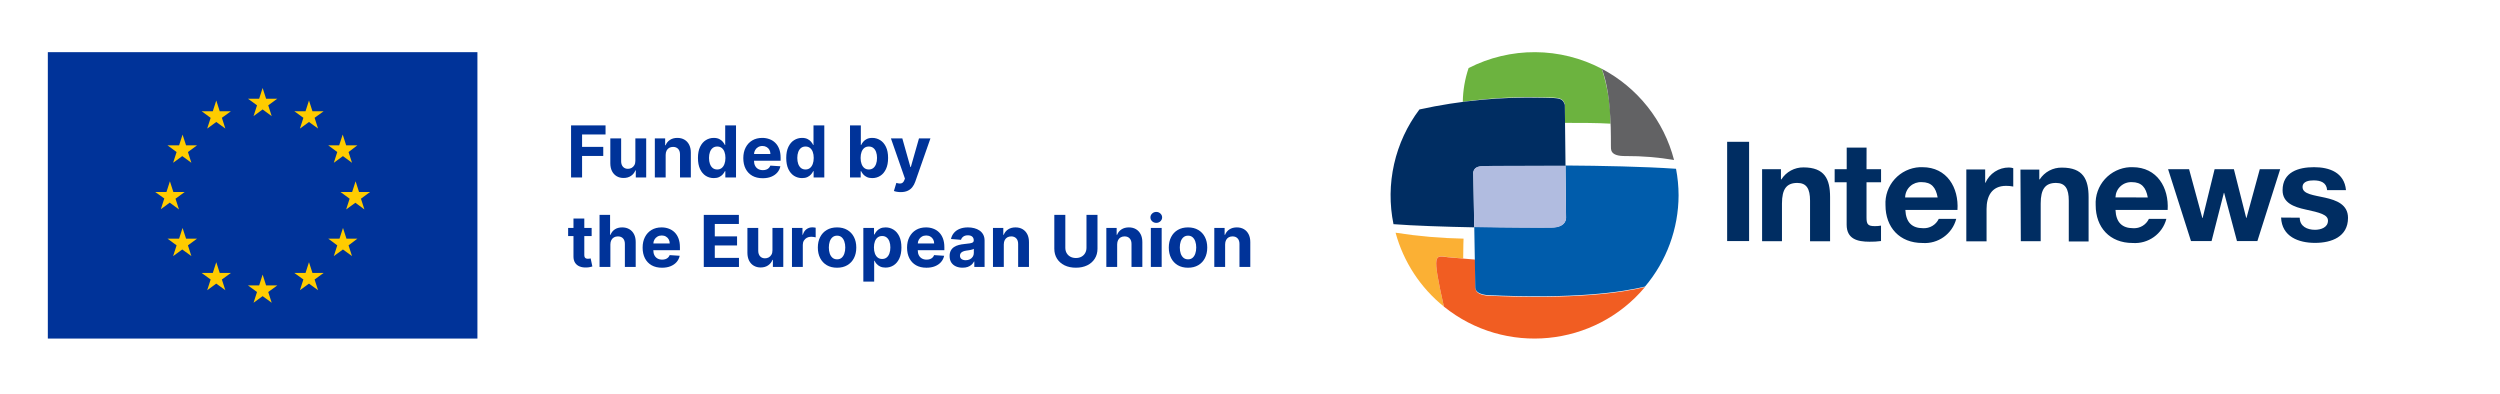 <svg width="419" height="66" viewBox="0 0 419 66" fill="none" xmlns="http://www.w3.org/2000/svg">
<path d="M80.016 8.743H8.016V56.743H80.016V8.743Z" fill="#003399"/>
<path d="M43.076 17.653L41.556 16.543H43.436L44.016 14.743L44.596 16.543H46.476L44.956 17.653L45.536 19.463L44.016 18.343L42.496 19.463L43.076 17.653ZM44.956 48.943L45.536 50.743L44.016 49.633L42.496 50.743L43.076 48.943L41.556 47.833H43.436L44.016 46.023L44.596 47.833H46.476L44.956 48.943ZM28.476 33.943L26.956 35.063L27.536 33.263L26.016 32.183H27.896L28.476 30.383L29.056 32.183H30.946L29.416 33.303L29.996 35.103L28.476 33.983V33.943ZM37.186 19.743L37.766 21.543L36.246 20.443L34.726 21.553L35.306 19.753L33.786 18.643H35.666L36.246 16.843L36.826 18.643H38.706L37.186 19.743ZM30.016 24.363L30.596 22.563L31.186 24.363H33.016L31.496 25.483L32.076 27.283L30.546 26.163L29.016 27.283L29.596 25.483L28.076 24.363H30.016ZM28.096 40.003H30.016L30.596 38.203L31.186 40.003H33.016L31.496 41.123L32.076 42.923L30.546 41.813L29.016 42.923L29.596 41.123L28.076 40.003H28.096ZM35.306 46.843L33.786 45.743H35.666L36.246 43.943L36.826 45.743H38.706L37.186 46.843L37.766 48.643L36.246 47.533L34.726 48.643L35.306 46.843ZM60.496 33.303L61.076 35.103L59.556 33.983L58.016 35.103L58.596 33.303L57.066 32.183H59.016L59.596 30.383L60.176 32.183H62.016L60.496 33.303ZM50.846 19.743L49.326 18.643H51.206L51.786 16.843L52.366 18.643H54.246L52.726 19.743L53.306 21.543L51.786 20.443L50.266 21.553L50.846 19.753V19.743ZM56.846 24.353L57.436 22.553L58.016 24.353H59.896L58.416 25.483L58.996 27.283L57.476 26.163L55.946 27.283L56.526 25.483L55.016 24.363L56.846 24.353ZM58.016 40.003H59.896L58.416 41.123L58.996 42.923L57.476 41.813L55.946 42.923L56.526 41.123L55.016 40.003H56.896L57.486 38.203L58.066 40.003H58.016ZM54.246 45.743L52.726 46.843L53.306 48.643L51.786 47.533L50.266 48.643L50.846 46.843L49.326 45.743H51.206L51.786 43.943L52.366 45.743H54.246Z" fill="#FFCC00"/>
<path d="M205.331 40.958V44.742H203.516V38.197H205.246V39.352H205.322C205.467 38.971 205.71 38.67 206.051 38.449C206.392 38.224 206.805 38.112 207.291 38.112C207.746 38.112 208.142 38.211 208.48 38.41C208.818 38.609 209.081 38.893 209.268 39.262C209.456 39.629 209.55 40.066 209.55 40.575V44.742H207.734V40.899C207.737 40.498 207.635 40.186 207.428 39.961C207.22 39.734 206.935 39.62 206.571 39.62C206.327 39.62 206.111 39.673 205.923 39.778C205.739 39.883 205.594 40.036 205.489 40.238C205.386 40.437 205.334 40.677 205.331 40.958Z" fill="#003399"/>
<path d="M199.112 44.87C198.45 44.87 197.878 44.73 197.395 44.449C196.915 44.164 196.544 43.77 196.283 43.264C196.021 42.755 195.891 42.166 195.891 41.495C195.891 40.819 196.021 40.228 196.283 39.723C196.544 39.214 196.915 38.819 197.395 38.538C197.878 38.254 198.45 38.112 199.112 38.112C199.774 38.112 200.345 38.254 200.825 38.538C201.308 38.819 201.68 39.214 201.942 39.723C202.203 40.228 202.334 40.819 202.334 41.495C202.334 42.166 202.203 42.755 201.942 43.264C201.68 43.77 201.308 44.164 200.825 44.449C200.345 44.73 199.774 44.87 199.112 44.87ZM199.121 43.464C199.422 43.464 199.673 43.379 199.875 43.208C200.077 43.035 200.229 42.799 200.331 42.501C200.436 42.203 200.489 41.863 200.489 41.483C200.489 41.102 200.436 40.762 200.331 40.464C200.229 40.166 200.077 39.93 199.875 39.757C199.673 39.583 199.422 39.497 199.121 39.497C198.817 39.497 198.561 39.583 198.354 39.757C198.149 39.93 197.994 40.166 197.889 40.464C197.787 40.762 197.736 41.102 197.736 41.483C197.736 41.863 197.787 42.203 197.889 42.501C197.994 42.799 198.149 43.035 198.354 43.208C198.561 43.379 198.817 43.464 199.121 43.464Z" fill="#003399"/>
<path d="M192.881 44.742V38.197H194.696V44.742H192.881ZM193.793 37.353C193.523 37.353 193.291 37.264 193.098 37.085C192.908 36.903 192.812 36.686 192.812 36.433C192.812 36.183 192.908 35.968 193.098 35.789C193.291 35.608 193.523 35.517 193.793 35.517C194.062 35.517 194.293 35.608 194.483 35.789C194.676 35.968 194.773 36.183 194.773 36.433C194.773 36.686 194.676 36.903 194.483 37.085C194.293 37.264 194.062 37.353 193.793 37.353Z" fill="#003399"/>
<path d="M187.237 40.958V44.742H185.422V38.197H187.152V39.352H187.229C187.374 38.971 187.616 38.67 187.957 38.449C188.298 38.224 188.712 38.112 189.197 38.112C189.652 38.112 190.048 38.211 190.386 38.41C190.724 38.609 190.987 38.893 191.175 39.262C191.362 39.629 191.456 40.066 191.456 40.575V44.742H189.641V40.899C189.643 40.498 189.541 40.186 189.334 39.961C189.126 39.734 188.841 39.62 188.477 39.62C188.233 39.62 188.017 39.673 187.83 39.778C187.645 39.883 187.5 40.036 187.395 40.238C187.293 40.437 187.24 40.677 187.237 40.958Z" fill="#003399"/>
<path d="M182.094 36.016H183.939V41.683C183.939 42.32 183.787 42.876 183.483 43.354C183.182 43.831 182.76 44.203 182.217 44.47C181.675 44.734 181.043 44.867 180.321 44.867C179.597 44.867 178.963 44.734 178.42 44.47C177.878 44.203 177.456 43.831 177.155 43.354C176.854 42.876 176.703 42.32 176.703 41.683V36.016H178.548V41.526C178.548 41.858 178.621 42.153 178.766 42.412C178.913 42.67 179.121 42.874 179.388 43.021C179.655 43.169 179.966 43.243 180.321 43.243C180.679 43.243 180.99 43.169 181.254 43.021C181.521 42.874 181.727 42.67 181.872 42.412C182.02 42.153 182.094 41.858 182.094 41.526V36.016Z" fill="#003399"/>
<path d="M168.237 40.958V44.742H166.422V38.197H168.152V39.352H168.229C168.374 38.971 168.616 38.67 168.957 38.449C169.298 38.224 169.712 38.112 170.197 38.112C170.652 38.112 171.048 38.211 171.386 38.41C171.724 38.609 171.987 38.893 172.175 39.262C172.362 39.629 172.456 40.066 172.456 40.575V44.742H170.641V40.899C170.643 40.498 170.541 40.186 170.334 39.961C170.126 39.734 169.841 39.62 169.477 39.62C169.233 39.62 169.017 39.673 168.83 39.778C168.645 39.883 168.5 40.036 168.395 40.238C168.293 40.437 168.24 40.677 168.237 40.958Z" fill="#003399"/>
<path d="M161.33 44.866C160.912 44.866 160.54 44.794 160.213 44.649C159.886 44.501 159.628 44.284 159.438 43.997C159.25 43.707 159.156 43.346 159.156 42.914C159.156 42.551 159.223 42.245 159.357 41.998C159.49 41.751 159.672 41.552 159.902 41.402C160.132 41.251 160.393 41.137 160.686 41.061C160.982 40.984 161.291 40.93 161.615 40.899C161.996 40.859 162.303 40.822 162.536 40.788C162.768 40.751 162.938 40.697 163.043 40.626C163.148 40.555 163.2 40.45 163.2 40.311V40.285C163.2 40.015 163.115 39.806 162.945 39.659C162.777 39.511 162.538 39.437 162.229 39.437C161.902 39.437 161.642 39.51 161.449 39.654C161.256 39.797 161.128 39.975 161.065 40.191L159.386 40.055C159.472 39.657 159.639 39.313 159.889 39.024C160.139 38.731 160.462 38.507 160.857 38.35C161.254 38.191 161.714 38.112 162.237 38.112C162.601 38.112 162.949 38.154 163.281 38.24C163.616 38.325 163.913 38.457 164.172 38.636C164.433 38.815 164.639 39.045 164.79 39.326C164.94 39.605 165.016 39.938 165.016 40.328V44.742H163.294V43.835H163.243C163.138 44.039 162.997 44.22 162.821 44.376C162.645 44.529 162.433 44.65 162.186 44.738C161.939 44.824 161.653 44.866 161.33 44.866ZM161.849 43.613C162.116 43.613 162.352 43.561 162.557 43.456C162.761 43.348 162.922 43.203 163.038 43.021C163.155 42.839 163.213 42.633 163.213 42.403V41.708C163.156 41.745 163.078 41.779 162.979 41.811C162.882 41.839 162.773 41.866 162.651 41.892C162.528 41.914 162.406 41.936 162.284 41.956C162.162 41.973 162.051 41.988 161.952 42.002C161.739 42.034 161.553 42.083 161.393 42.152C161.234 42.22 161.111 42.312 161.023 42.429C160.935 42.542 160.891 42.684 160.891 42.855C160.891 43.102 160.98 43.291 161.159 43.422C161.341 43.549 161.571 43.613 161.849 43.613Z" fill="#003399"/>
<path d="M155.271 44.87C154.597 44.87 154.018 44.734 153.532 44.461C153.049 44.186 152.677 43.797 152.415 43.294C152.154 42.788 152.023 42.19 152.023 41.5C152.023 40.826 152.154 40.235 152.415 39.727C152.677 39.218 153.045 38.822 153.519 38.538C153.996 38.254 154.556 38.112 155.198 38.112C155.63 38.112 156.032 38.181 156.404 38.321C156.779 38.457 157.106 38.663 157.384 38.938C157.665 39.214 157.884 39.561 158.04 39.978C158.197 40.393 158.275 40.879 158.275 41.436V41.934H152.748V40.809H156.566C156.566 40.548 156.509 40.316 156.396 40.115C156.282 39.913 156.124 39.755 155.923 39.642C155.724 39.525 155.492 39.467 155.228 39.467C154.952 39.467 154.708 39.531 154.495 39.659C154.285 39.784 154.12 39.953 154.001 40.166C153.881 40.376 153.82 40.61 153.817 40.869V41.938C153.817 42.262 153.877 42.542 153.996 42.778C154.119 43.014 154.29 43.196 154.512 43.324C154.734 43.451 154.996 43.515 155.3 43.515C155.502 43.515 155.687 43.487 155.854 43.43C156.022 43.373 156.165 43.288 156.285 43.174C156.404 43.061 156.495 42.922 156.558 42.757L158.237 42.867C158.151 43.271 157.977 43.623 157.712 43.924C157.451 44.223 157.113 44.456 156.698 44.623C156.286 44.788 155.81 44.87 155.271 44.87Z" fill="#003399"/>
<path d="M144.695 47.197V38.197H146.485V39.297H146.566C146.646 39.12 146.761 38.941 146.911 38.76C147.065 38.575 147.263 38.422 147.508 38.299C147.755 38.174 148.062 38.112 148.428 38.112C148.906 38.112 149.346 38.237 149.749 38.487C150.153 38.734 150.475 39.108 150.717 39.608C150.958 40.105 151.079 40.728 151.079 41.478C151.079 42.208 150.961 42.825 150.725 43.328C150.492 43.828 150.174 44.207 149.771 44.465C149.37 44.721 148.921 44.849 148.424 44.849C148.072 44.849 147.772 44.791 147.525 44.674C147.281 44.558 147.08 44.411 146.924 44.235C146.768 44.056 146.648 43.876 146.566 43.694H146.511V47.197H144.695ZM146.472 41.47C146.472 41.859 146.526 42.199 146.634 42.488C146.742 42.778 146.898 43.004 147.103 43.166C147.308 43.325 147.556 43.404 147.849 43.404C148.144 43.404 148.394 43.324 148.599 43.161C148.803 42.997 148.958 42.77 149.063 42.48C149.171 42.187 149.225 41.85 149.225 41.47C149.225 41.092 149.173 40.76 149.067 40.473C148.962 40.186 148.808 39.961 148.603 39.799C148.398 39.637 148.147 39.556 147.849 39.556C147.553 39.556 147.303 39.635 147.099 39.791C146.897 39.947 146.742 40.169 146.634 40.456C146.526 40.742 146.472 41.081 146.472 41.47Z" fill="#003399"/>
<path d="M140.292 44.87C139.63 44.87 139.058 44.73 138.575 44.449C138.094 44.164 137.724 43.77 137.462 43.264C137.201 42.755 137.07 42.166 137.07 41.495C137.07 40.819 137.201 40.228 137.462 39.723C137.724 39.214 138.094 38.819 138.575 38.538C139.058 38.254 139.63 38.112 140.292 38.112C140.954 38.112 141.525 38.254 142.005 38.538C142.488 38.819 142.86 39.214 143.121 39.723C143.383 40.228 143.513 40.819 143.513 41.495C143.513 42.166 143.383 42.755 143.121 43.264C142.86 43.77 142.488 44.164 142.005 44.449C141.525 44.73 140.954 44.87 140.292 44.87ZM140.3 43.464C140.602 43.464 140.853 43.379 141.055 43.208C141.256 43.035 141.408 42.799 141.511 42.501C141.616 42.203 141.668 41.863 141.668 41.483C141.668 41.102 141.616 40.762 141.511 40.464C141.408 40.166 141.256 39.93 141.055 39.757C140.853 39.583 140.602 39.497 140.3 39.497C139.996 39.497 139.741 39.583 139.533 39.757C139.329 39.93 139.174 40.166 139.069 40.464C138.967 40.762 138.915 41.102 138.915 41.483C138.915 41.863 138.967 42.203 139.069 42.501C139.174 42.799 139.329 43.035 139.533 43.208C139.741 43.379 139.996 43.464 140.3 43.464Z" fill="#003399"/>
<path d="M132.734 44.743V38.197H134.494V39.339H134.562C134.682 38.933 134.882 38.626 135.163 38.419C135.445 38.209 135.768 38.103 136.135 38.103C136.226 38.103 136.324 38.109 136.429 38.121C136.534 38.132 136.626 38.148 136.706 38.167V39.778C136.621 39.753 136.503 39.73 136.352 39.71C136.202 39.69 136.064 39.68 135.939 39.68C135.672 39.68 135.433 39.739 135.223 39.855C135.016 39.969 134.851 40.128 134.729 40.332C134.609 40.537 134.55 40.773 134.55 41.04V44.743H132.734Z" fill="#003399"/>
<path d="M129.463 41.956V38.197H131.278V44.743H129.536V43.554H129.467C129.32 43.937 129.074 44.246 128.73 44.478C128.389 44.712 127.973 44.828 127.482 44.828C127.044 44.828 126.659 44.728 126.327 44.53C125.994 44.331 125.734 44.048 125.547 43.682C125.362 43.315 125.268 42.876 125.266 42.365V38.197H127.081V42.041C127.084 42.427 127.188 42.733 127.392 42.957C127.597 43.182 127.871 43.294 128.214 43.294C128.433 43.294 128.638 43.244 128.828 43.145C129.018 43.042 129.172 42.892 129.288 42.693C129.408 42.494 129.466 42.248 129.463 41.956Z" fill="#003399"/>
<path d="M117.953 44.743V36.016H123.834V37.537H119.798V39.617H123.531V41.138H119.798V43.222H123.851V44.743H117.953Z" fill="#003399"/>
<path d="M110.95 44.87C110.277 44.87 109.697 44.734 109.212 44.461C108.729 44.186 108.357 43.797 108.095 43.294C107.834 42.788 107.703 42.19 107.703 41.5C107.703 40.826 107.834 40.235 108.095 39.727C108.357 39.218 108.724 38.822 109.199 38.538C109.676 38.254 110.236 38.112 110.878 38.112C111.31 38.112 111.712 38.181 112.084 38.321C112.459 38.457 112.786 38.663 113.064 38.938C113.345 39.214 113.564 39.561 113.72 39.978C113.876 40.393 113.955 40.879 113.955 41.436V41.934H108.428V40.809H112.246C112.246 40.548 112.189 40.316 112.075 40.115C111.962 39.913 111.804 39.755 111.602 39.642C111.403 39.525 111.172 39.467 110.908 39.467C110.632 39.467 110.388 39.531 110.175 39.659C109.964 39.784 109.8 39.953 109.68 40.166C109.561 40.376 109.5 40.61 109.497 40.869V41.938C109.497 42.262 109.557 42.542 109.676 42.778C109.798 43.014 109.97 43.196 110.192 43.324C110.413 43.451 110.676 43.515 110.98 43.515C111.182 43.515 111.366 43.487 111.534 43.43C111.702 43.373 111.845 43.288 111.964 43.174C112.084 43.061 112.175 42.922 112.237 42.757L113.916 42.867C113.831 43.271 113.656 43.623 113.392 43.924C113.131 44.223 112.793 44.456 112.378 44.623C111.966 44.788 111.49 44.87 110.95 44.87Z" fill="#003399"/>
<path d="M102.3 40.959V44.743H100.484V36.016H102.249V39.352H102.325C102.473 38.966 102.712 38.663 103.041 38.445C103.371 38.223 103.784 38.112 104.281 38.112C104.736 38.112 105.132 38.212 105.47 38.41C105.811 38.606 106.075 38.889 106.263 39.258C106.453 39.625 106.547 40.064 106.544 40.575V44.743H104.729V40.899C104.732 40.496 104.629 40.182 104.422 39.957C104.217 39.733 103.93 39.621 103.561 39.621C103.314 39.621 103.095 39.673 102.905 39.778C102.717 39.883 102.57 40.037 102.462 40.239C102.357 40.438 102.303 40.678 102.3 40.959Z" fill="#003399"/>
<path d="M99.16 38.197V39.561H95.219V38.197H99.16ZM96.114 36.629H97.929V42.731C97.929 42.899 97.954 43.029 98.006 43.123C98.057 43.214 98.128 43.278 98.219 43.315C98.312 43.352 98.421 43.37 98.543 43.37C98.628 43.37 98.713 43.363 98.798 43.349C98.883 43.332 98.949 43.319 98.994 43.311L99.28 44.662C99.189 44.69 99.061 44.723 98.896 44.76C98.731 44.799 98.531 44.824 98.296 44.832C97.858 44.849 97.474 44.791 97.145 44.657C96.818 44.524 96.564 44.316 96.382 44.035C96.2 43.754 96.111 43.399 96.114 42.97V36.629Z" fill="#003399"/>
<path d="M150.961 32.197C150.731 32.197 150.515 32.179 150.313 32.142C150.114 32.108 149.95 32.064 149.819 32.01L150.228 30.655C150.441 30.72 150.633 30.756 150.803 30.761C150.977 30.767 151.126 30.727 151.251 30.642C151.379 30.557 151.482 30.412 151.562 30.207L151.668 29.93L149.32 23.197H151.229L152.585 28.004H152.653L154.021 23.197H155.942L153.398 30.45C153.276 30.802 153.11 31.109 152.9 31.371C152.692 31.635 152.43 31.838 152.112 31.98C151.793 32.125 151.41 32.197 150.961 32.197Z" fill="#003399"/>
<path d="M142.461 29.743V21.016H144.276V24.297H144.332C144.411 24.121 144.526 23.942 144.677 23.76C144.83 23.575 145.029 23.422 145.273 23.3C145.521 23.175 145.827 23.112 146.194 23.112C146.671 23.112 147.112 23.237 147.515 23.487C147.918 23.734 148.241 24.108 148.482 24.608C148.724 25.105 148.844 25.729 148.844 26.479C148.844 27.209 148.727 27.825 148.491 28.328C148.258 28.828 147.94 29.207 147.536 29.466C147.136 29.722 146.687 29.849 146.19 29.849C145.837 29.849 145.538 29.791 145.29 29.675C145.046 29.558 144.846 29.412 144.69 29.236C144.533 29.057 144.414 28.876 144.332 28.695H144.251V29.743H142.461ZM144.238 26.47C144.238 26.859 144.292 27.199 144.4 27.489C144.508 27.778 144.664 28.004 144.869 28.166C145.073 28.325 145.322 28.405 145.614 28.405C145.91 28.405 146.16 28.324 146.364 28.162C146.569 27.997 146.724 27.77 146.829 27.48C146.937 27.188 146.991 26.851 146.991 26.47C146.991 26.092 146.938 25.76 146.833 25.473C146.728 25.186 146.573 24.962 146.369 24.8C146.164 24.638 145.913 24.557 145.614 24.557C145.319 24.557 145.069 24.635 144.864 24.791C144.663 24.947 144.508 25.169 144.4 25.456C144.292 25.743 144.238 26.081 144.238 26.47Z" fill="#003399"/>
<path d="M134.428 29.849C133.931 29.849 133.481 29.722 133.077 29.466C132.677 29.207 132.359 28.828 132.123 28.328C131.89 27.825 131.773 27.209 131.773 26.479C131.773 25.729 131.894 25.105 132.136 24.608C132.377 24.108 132.698 23.734 133.099 23.487C133.502 23.237 133.944 23.112 134.424 23.112C134.79 23.112 135.096 23.175 135.34 23.3C135.587 23.422 135.786 23.575 135.937 23.76C136.09 23.942 136.207 24.121 136.286 24.297H136.342V21.016H138.153V29.743H136.363V28.695H136.286C136.201 28.876 136.08 29.057 135.924 29.236C135.771 29.412 135.57 29.558 135.323 29.675C135.079 29.791 134.781 29.849 134.428 29.849ZM135.004 28.405C135.296 28.405 135.543 28.325 135.745 28.166C135.95 28.004 136.106 27.778 136.214 27.489C136.325 27.199 136.38 26.859 136.38 26.47C136.38 26.081 136.326 25.743 136.218 25.456C136.11 25.169 135.954 24.947 135.749 24.791C135.545 24.635 135.296 24.557 135.004 24.557C134.705 24.557 134.454 24.638 134.249 24.8C134.045 24.962 133.89 25.186 133.785 25.473C133.68 25.76 133.627 26.092 133.627 26.47C133.627 26.851 133.68 27.188 133.785 27.48C133.893 27.77 134.048 27.997 134.249 28.162C134.454 28.324 134.705 28.405 135.004 28.405Z" fill="#003399"/>
<path d="M127.825 29.87C127.152 29.87 126.572 29.734 126.087 29.461C125.604 29.186 125.232 28.797 124.97 28.294C124.709 27.788 124.578 27.19 124.578 26.5C124.578 25.826 124.709 25.235 124.97 24.727C125.232 24.218 125.599 23.822 126.074 23.538C126.551 23.254 127.111 23.112 127.753 23.112C128.185 23.112 128.587 23.181 128.959 23.321C129.334 23.457 129.661 23.663 129.939 23.939C130.22 24.214 130.439 24.561 130.595 24.978C130.751 25.393 130.83 25.879 130.83 26.436V26.934H125.303V25.809H129.121C129.121 25.548 129.064 25.316 128.95 25.115C128.837 24.913 128.679 24.755 128.477 24.642C128.278 24.525 128.047 24.467 127.783 24.467C127.507 24.467 127.263 24.531 127.05 24.659C126.839 24.784 126.675 24.953 126.555 25.166C126.436 25.376 126.375 25.61 126.372 25.869V26.939C126.372 27.262 126.432 27.542 126.551 27.778C126.673 28.014 126.845 28.196 127.067 28.323C127.288 28.451 127.551 28.515 127.855 28.515C128.057 28.515 128.241 28.487 128.409 28.43C128.577 28.373 128.72 28.288 128.839 28.174C128.959 28.061 129.05 27.922 129.112 27.757L130.791 27.867C130.706 28.271 130.531 28.623 130.267 28.924C130.006 29.223 129.668 29.456 129.253 29.623C128.841 29.788 128.365 29.87 127.825 29.87Z" fill="#003399"/>
<path d="M119.631 29.849C119.134 29.849 118.684 29.722 118.281 29.466C117.88 29.207 117.562 28.828 117.326 28.328C117.093 27.825 116.977 27.209 116.977 26.479C116.977 25.729 117.097 25.105 117.339 24.608C117.58 24.108 117.901 23.734 118.302 23.487C118.705 23.237 119.147 23.112 119.627 23.112C119.994 23.112 120.299 23.175 120.543 23.3C120.79 23.422 120.989 23.575 121.14 23.76C121.293 23.942 121.41 24.121 121.489 24.297H121.545V21.016H123.356V29.743H121.566V28.695H121.489C121.404 28.876 121.283 29.057 121.127 29.236C120.974 29.412 120.773 29.558 120.526 29.675C120.282 29.791 119.984 29.849 119.631 29.849ZM120.207 28.405C120.499 28.405 120.746 28.325 120.948 28.166C121.153 28.004 121.309 27.778 121.417 27.489C121.528 27.199 121.583 26.859 121.583 26.47C121.583 26.081 121.529 25.743 121.421 25.456C121.313 25.169 121.157 24.947 120.952 24.791C120.748 24.635 120.499 24.557 120.207 24.557C119.908 24.557 119.657 24.638 119.452 24.8C119.248 24.962 119.093 25.186 118.988 25.473C118.883 25.76 118.83 26.092 118.83 26.47C118.83 26.851 118.883 27.188 118.988 27.48C119.096 27.77 119.251 27.997 119.452 28.162C119.657 28.324 119.908 28.405 120.207 28.405Z" fill="#003399"/>
<path d="M111.565 25.958V29.742H109.75V23.197H111.48V24.352H111.557C111.702 23.971 111.945 23.67 112.286 23.448C112.626 23.224 113.04 23.112 113.526 23.112C113.98 23.112 114.376 23.211 114.714 23.41C115.053 23.609 115.315 23.893 115.503 24.262C115.69 24.629 115.784 25.066 115.784 25.575V29.742H113.969V25.899C113.972 25.498 113.869 25.186 113.662 24.961C113.455 24.734 113.169 24.62 112.805 24.62C112.561 24.62 112.345 24.673 112.158 24.778C111.973 24.883 111.828 25.037 111.723 25.238C111.621 25.437 111.568 25.677 111.565 25.958Z" fill="#003399"/>
<path d="M106.487 26.956V23.197H108.302V29.743H106.559V28.554H106.491C106.343 28.937 106.097 29.246 105.754 29.479C105.413 29.712 104.996 29.828 104.505 29.828C104.067 29.828 103.683 29.729 103.35 29.53C103.018 29.331 102.758 29.048 102.57 28.682C102.386 28.315 102.292 27.876 102.289 27.365V23.197H104.104V27.041C104.107 27.427 104.211 27.733 104.415 27.957C104.62 28.182 104.894 28.294 105.238 28.294C105.457 28.294 105.661 28.244 105.852 28.145C106.042 28.042 106.195 27.892 106.312 27.693C106.431 27.494 106.489 27.248 106.487 26.956Z" fill="#003399"/>
<path d="M95.711 29.743V21.016H101.489V22.537H97.556V24.616H101.106V26.138H97.556V29.743H95.711Z" fill="#003399"/>
<path d="M289.469 23.765H293.148V40.405H289.469V23.765ZM295.327 28.358H298.487V30.064H298.56C298.954 29.442 299.501 28.932 300.148 28.581C300.794 28.23 301.52 28.049 302.256 28.056C305.828 28.056 306.721 30.037 306.721 33.023V40.432H303.363V33.618C303.363 31.637 302.774 30.659 301.229 30.659C299.444 30.659 298.657 31.663 298.657 34.115V40.423H295.327V28.358ZM312.829 28.358H315.266V30.544H312.829V36.505C312.829 37.624 313.106 37.9 314.231 37.9C314.575 37.904 314.919 37.875 315.258 37.812V40.397C314.615 40.485 313.968 40.523 313.32 40.512C311.284 40.512 309.498 40.05 309.498 37.652V30.544H307.489V28.358H309.508V24.733H312.837L312.829 28.358ZM319.339 35.19C319.437 37.287 320.464 38.246 322.312 38.246C322.855 38.275 323.395 38.142 323.863 37.864C324.33 37.586 324.704 37.174 324.938 36.683H327.867C327.205 39.216 324.819 40.917 322.196 40.725C318.383 40.725 316.007 38.113 316.007 34.382C315.964 33.589 316.078 32.795 316.343 32.047C316.608 31.298 317.018 30.609 317.55 30.02C318.627 28.826 320.134 28.107 321.74 28.02H322.196C326.322 28.02 328.313 31.468 328.072 35.181L319.339 35.19ZM324.75 33.093C324.446 31.414 323.723 30.526 322.071 30.526C321.375 30.487 320.692 30.725 320.172 31.189C319.915 31.418 319.706 31.695 319.557 32.006C319.408 32.316 319.321 32.652 319.303 32.996V33.093H324.75ZM329.555 28.402H332.715V30.641H332.759C333.094 29.876 333.645 29.224 334.344 28.768C335.044 28.312 335.862 28.071 336.698 28.074C336.943 28.076 337.188 28.114 337.422 28.189V31.264C337.027 31.185 336.626 31.146 336.224 31.148C333.787 31.148 332.948 32.925 332.948 35.013V40.442H329.554L329.555 28.402ZM338.626 28.421H341.787V30.064H341.859C342.261 29.445 342.813 28.939 343.465 28.594C344.117 28.249 344.846 28.076 345.583 28.092C349.154 28.092 350.048 30.073 350.048 33.058V40.467H346.727V33.618C346.727 31.637 346.136 30.659 344.591 30.659C342.806 30.659 342.02 31.663 342.02 34.107V40.423H338.689L338.626 28.421ZM354.557 35.19C354.646 37.287 355.682 38.246 357.53 38.246C358.074 38.276 358.614 38.144 359.082 37.865C359.55 37.587 359.924 37.175 360.156 36.683H363.084C362.423 39.216 360.038 40.917 357.415 40.725C353.602 40.725 351.235 38.113 351.235 34.382C351.192 33.589 351.306 32.795 351.571 32.047C351.835 31.298 352.246 30.609 352.778 30.02C353.855 28.826 355.361 28.107 356.968 28.02H357.415C361.54 28.02 363.532 31.468 363.299 35.181L354.557 35.19ZM359.968 33.093C359.665 31.414 358.932 30.526 357.29 30.526C356.594 30.497 355.915 30.744 355.401 31.215C355.147 31.447 354.942 31.727 354.797 32.039C354.652 32.35 354.57 32.688 354.556 33.031V33.084L359.969 33.093H359.968ZM378.337 40.405H374.916L372.766 32.321H372.721L370.658 40.406H367.211L363.372 28.359H366.89L369.113 36.542H369.158L371.167 28.359H374.4L376.462 36.514H376.516L378.74 28.36H382.159L378.337 40.405ZM385.436 36.487C385.436 37.936 386.677 38.514 387.99 38.514C388.954 38.514 390.169 38.14 390.169 36.976C390.169 35.972 388.784 35.625 386.4 35.11C384.48 34.692 382.56 34.017 382.56 31.894C382.56 28.82 385.239 28.02 387.829 28.02C390.419 28.02 392.91 28.909 393.187 31.868H390.026C389.936 30.588 388.945 30.233 387.758 30.233C387.008 30.233 385.908 30.375 385.908 31.352C385.908 32.542 387.784 32.703 389.687 33.13C391.589 33.556 393.526 34.276 393.526 36.514C393.526 39.686 390.767 40.708 387.999 40.708C385.23 40.708 382.445 39.659 382.31 36.462L385.436 36.487Z" fill="#002D62"/>
<path d="M242.676 43.098L245.23 43.329C245.23 41.294 245.293 39.997 245.293 39.997C241.477 39.923 237.67 39.591 233.898 39.002C235.225 43.881 238.059 48.216 241.997 51.387C239.934 42.138 240.497 42.849 242.676 43.098Z" fill="#FBB034"/>
<path d="M268.461 11.531C265.023 9.721 261.2 8.765 257.314 8.743C253.429 8.721 249.595 9.635 246.137 11.406C245.521 13.231 245.192 15.14 245.164 17.066C249.6 16.438 254.081 16.191 258.558 16.328C261.666 16.328 261.872 16.435 262.282 17.502V20.593C265.015 20.593 267.64 20.593 269.926 20.727C269.926 17.604 269.431 14.5 268.461 11.531Z" fill="#6CB33F"/>
<path d="M249.138 49.547C247.209 49.29 247.29 48.499 247.28 47.948C247.28 47.779 247.28 45.949 247.2 43.506C245.696 43.386 244.193 43.256 242.691 43.115C240.494 42.858 239.932 42.155 241.994 51.386C252.24 59.653 267.26 58.191 275.704 48.108C271.864 49.059 263.881 50.24 249.138 49.547Z" fill="#F15D22"/>
<path d="M268.461 11.531C270.248 16.062 269.944 23.969 269.989 24.439C270.033 24.911 269.658 26.217 272.534 26.154C275.226 26.144 277.915 26.364 280.57 26.812C279.729 23.561 278.218 20.522 276.132 17.89C274.047 15.259 271.433 13.092 268.461 11.531Z" fill="#626264"/>
<path d="M248.477 27.878C249.442 27.878 255.318 27.771 262.381 27.816L262.265 17.553C261.845 16.488 261.649 16.408 258.541 16.382C251.605 16.199 244.673 16.858 237.896 18.345C235.849 21.058 234.402 24.175 233.653 27.49C232.903 30.805 232.867 34.241 233.548 37.571C236.851 37.828 242.102 38.006 247.084 38.104L246.933 29.22C246.933 29.22 246.674 27.878 248.477 27.878Z" fill="#002D62"/>
<path d="M280.902 28.287C275.419 27.914 268.463 27.781 262.373 27.736L262.471 36.337C262.471 36.337 262.712 38.113 260.034 38.113C258.649 38.113 253.059 38.113 247.086 38.006C247.166 42.706 247.255 47.566 247.255 47.85C247.255 48.402 247.183 49.184 249.113 49.45C263.882 50.152 271.874 48.962 275.705 48.029C279.321 43.749 281.313 38.332 281.331 32.729C281.326 31.238 281.182 29.751 280.902 28.287Z" fill="#005CAB"/>
<path d="M262.471 36.381L262.373 27.78C255.31 27.78 249.434 27.78 248.469 27.842C246.684 27.842 246.925 29.184 246.925 29.184L247.076 38.069C253.05 38.193 258.631 38.21 260.024 38.175C262.721 38.131 262.471 36.381 262.471 36.381Z" fill="#B1BCE0"/>
</svg>

